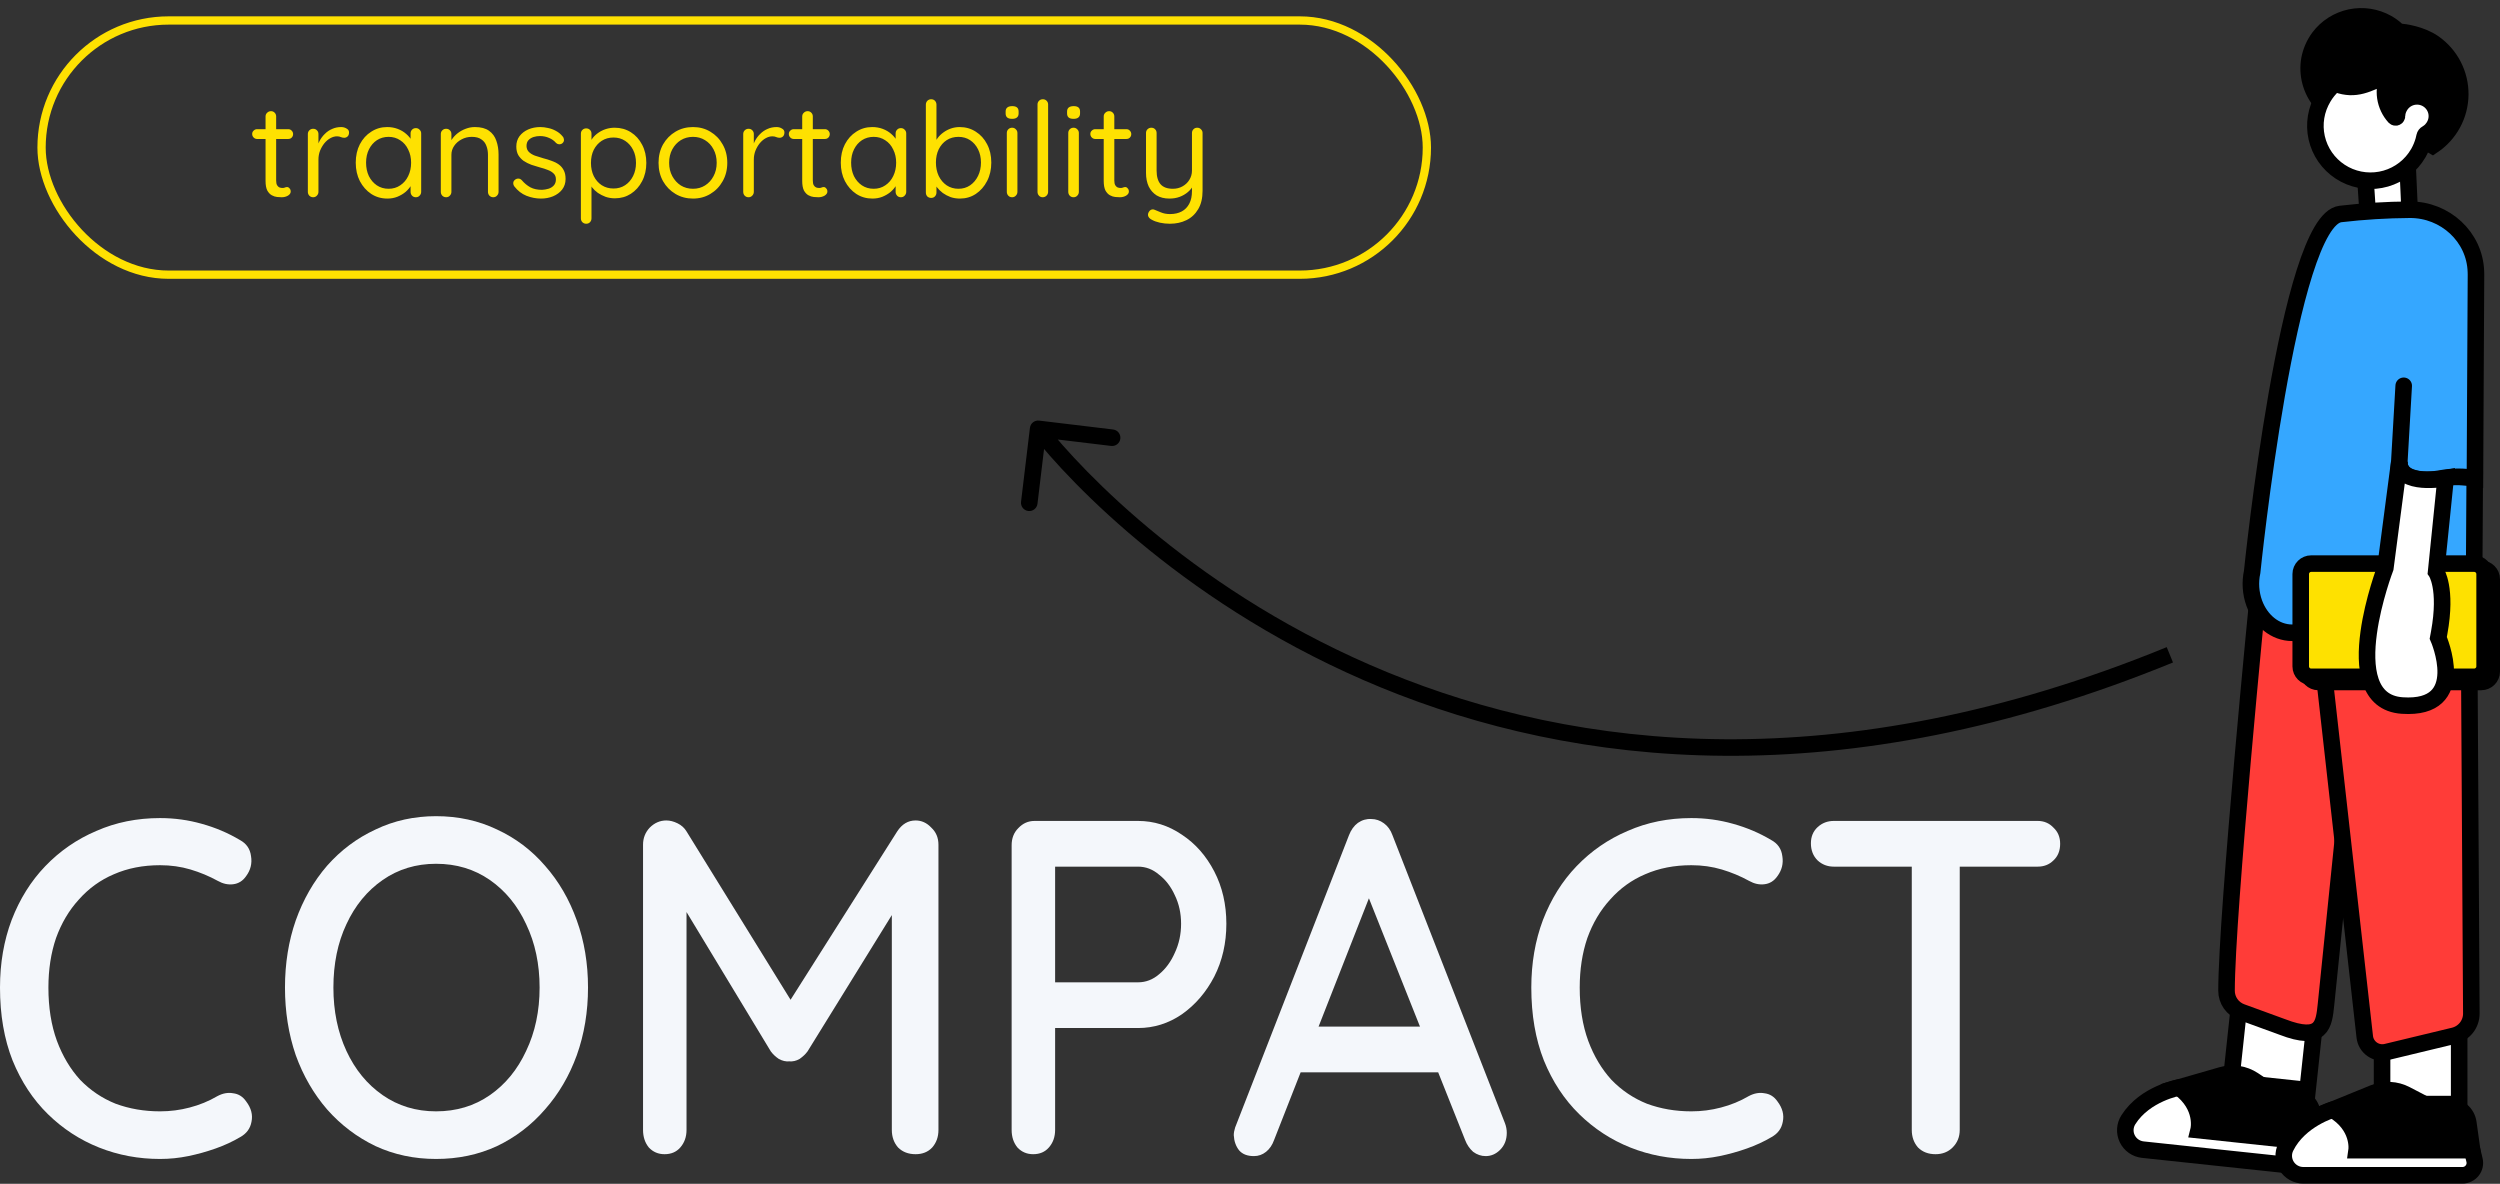 <svg width="302" height="143" viewBox="0 0 302 143" fill="none" xmlns="http://www.w3.org/2000/svg">
<rect x="0" y="0" width="302" height="143" fill="#333333" stroke="none"/>
<rect x="5.02" y="2.474" width="167.345" height="30.708" rx="15.354" stroke="#FEE101"/>
<path d="M31.055 15.604H34.815C34.986 15.604 35.125 15.662 35.231 15.78C35.349 15.897 35.407 16.036 35.407 16.196C35.407 16.366 35.349 16.511 35.231 16.628C35.125 16.735 34.986 16.788 34.815 16.788H31.055C30.895 16.788 30.757 16.729 30.639 16.612C30.522 16.494 30.463 16.351 30.463 16.18C30.463 16.02 30.522 15.886 30.639 15.78C30.757 15.662 30.895 15.604 31.055 15.604ZM32.735 13.428C32.917 13.428 33.066 13.492 33.183 13.62C33.301 13.737 33.359 13.886 33.359 14.068V21.796C33.359 22.052 33.397 22.244 33.471 22.372C33.546 22.5 33.642 22.59 33.759 22.644C33.887 22.686 34.01 22.708 34.127 22.708C34.234 22.708 34.325 22.692 34.399 22.66C34.485 22.617 34.581 22.596 34.687 22.596C34.794 22.596 34.89 22.649 34.975 22.756C35.071 22.852 35.119 22.98 35.119 23.14C35.119 23.332 35.007 23.497 34.783 23.636C34.559 23.764 34.309 23.828 34.031 23.828C33.882 23.828 33.695 23.817 33.471 23.796C33.258 23.774 33.045 23.705 32.831 23.588C32.618 23.471 32.437 23.279 32.287 23.012C32.149 22.735 32.079 22.351 32.079 21.86V14.068C32.079 13.886 32.143 13.737 32.271 13.62C32.399 13.492 32.554 13.428 32.735 13.428ZM37.828 23.828C37.647 23.828 37.492 23.764 37.364 23.636C37.247 23.508 37.188 23.353 37.188 23.172V16.196C37.188 16.015 37.247 15.865 37.364 15.748C37.492 15.62 37.647 15.556 37.828 15.556C38.02 15.556 38.175 15.62 38.292 15.748C38.409 15.865 38.468 16.015 38.468 16.196V18.308L38.276 17.972C38.34 17.641 38.452 17.321 38.612 17.012C38.783 16.692 38.996 16.409 39.252 16.164C39.508 15.908 39.801 15.71 40.132 15.572C40.463 15.422 40.825 15.348 41.22 15.348C41.455 15.348 41.668 15.406 41.86 15.524C42.063 15.63 42.164 15.785 42.164 15.988C42.164 16.212 42.105 16.377 41.988 16.484C41.871 16.59 41.737 16.644 41.588 16.644C41.449 16.644 41.316 16.617 41.188 16.564C41.06 16.5 40.9 16.468 40.708 16.468C40.441 16.468 40.175 16.543 39.908 16.692C39.652 16.831 39.412 17.033 39.188 17.3C38.975 17.567 38.799 17.87 38.66 18.212C38.532 18.543 38.468 18.9 38.468 19.284V23.172C38.468 23.353 38.404 23.508 38.276 23.636C38.159 23.764 38.009 23.828 37.828 23.828ZM50.238 15.476C50.42 15.476 50.569 15.54 50.686 15.668C50.814 15.785 50.878 15.934 50.878 16.116V23.172C50.878 23.353 50.814 23.508 50.686 23.636C50.569 23.764 50.42 23.828 50.238 23.828C50.046 23.828 49.892 23.764 49.774 23.636C49.657 23.508 49.598 23.353 49.598 23.172V21.652L49.902 21.62C49.902 21.855 49.822 22.11 49.662 22.388C49.502 22.665 49.284 22.927 49.006 23.172C48.729 23.407 48.398 23.604 48.014 23.764C47.641 23.913 47.236 23.988 46.798 23.988C46.073 23.988 45.422 23.801 44.846 23.428C44.27 23.044 43.812 22.526 43.47 21.876C43.14 21.225 42.974 20.484 42.974 19.652C42.974 18.809 43.14 18.068 43.47 17.428C43.812 16.777 44.27 16.27 44.846 15.908C45.422 15.534 46.062 15.348 46.766 15.348C47.225 15.348 47.652 15.422 48.046 15.572C48.441 15.721 48.782 15.924 49.07 16.18C49.369 16.436 49.598 16.718 49.758 17.028C49.929 17.337 50.014 17.646 50.014 17.956L49.598 17.86V16.116C49.598 15.934 49.657 15.785 49.774 15.668C49.892 15.54 50.046 15.476 50.238 15.476ZM46.942 22.804C47.476 22.804 47.945 22.665 48.35 22.388C48.766 22.11 49.086 21.737 49.31 21.268C49.545 20.788 49.662 20.249 49.662 19.652C49.662 19.065 49.545 18.537 49.31 18.068C49.086 17.588 48.766 17.215 48.35 16.948C47.945 16.671 47.476 16.532 46.942 16.532C46.42 16.532 45.95 16.665 45.534 16.932C45.129 17.198 44.809 17.567 44.574 18.036C44.34 18.505 44.222 19.044 44.222 19.652C44.222 20.249 44.334 20.788 44.558 21.268C44.793 21.737 45.113 22.11 45.518 22.388C45.934 22.665 46.409 22.804 46.942 22.804ZM57.362 15.348C58.088 15.348 58.658 15.497 59.074 15.796C59.49 16.095 59.784 16.494 59.954 16.996C60.136 17.497 60.226 18.057 60.226 18.676V23.172C60.226 23.353 60.162 23.508 60.034 23.636C59.917 23.764 59.768 23.828 59.586 23.828C59.405 23.828 59.25 23.764 59.122 23.636C59.005 23.508 58.946 23.353 58.946 23.172V18.708C58.946 18.302 58.882 17.94 58.754 17.62C58.637 17.289 58.434 17.028 58.146 16.836C57.869 16.633 57.485 16.532 56.994 16.532C56.546 16.532 56.136 16.633 55.762 16.836C55.389 17.028 55.09 17.289 54.866 17.62C54.642 17.94 54.53 18.302 54.53 18.708V23.172C54.53 23.353 54.466 23.508 54.338 23.636C54.221 23.764 54.072 23.828 53.89 23.828C53.709 23.828 53.554 23.764 53.426 23.636C53.309 23.508 53.25 23.353 53.25 23.172V16.196C53.25 16.015 53.309 15.865 53.426 15.748C53.554 15.62 53.709 15.556 53.89 15.556C54.082 15.556 54.237 15.62 54.354 15.748C54.472 15.865 54.53 16.015 54.53 16.196V17.332L54.21 17.684C54.264 17.407 54.386 17.129 54.578 16.852C54.77 16.564 55.01 16.308 55.298 16.084C55.586 15.86 55.906 15.684 56.258 15.556C56.61 15.417 56.978 15.348 57.362 15.348ZM62.13 22.516C62.034 22.377 61.992 22.233 62.002 22.084C62.013 21.924 62.103 21.785 62.274 21.668C62.381 21.593 62.504 21.561 62.642 21.572C62.791 21.582 62.925 21.652 63.042 21.78C63.341 22.132 63.682 22.415 64.066 22.628C64.45 22.831 64.919 22.932 65.474 22.932C65.73 22.921 65.986 22.878 66.242 22.804C66.498 22.729 66.712 22.601 66.882 22.42C67.064 22.228 67.154 21.977 67.154 21.668C67.154 21.369 67.064 21.134 66.882 20.964C66.701 20.782 66.466 20.639 66.178 20.532C65.89 20.415 65.576 20.313 65.234 20.228C64.882 20.132 64.535 20.025 64.194 19.908C63.853 19.78 63.544 19.625 63.266 19.444C62.999 19.252 62.781 19.017 62.61 18.74C62.45 18.452 62.37 18.105 62.37 17.7C62.37 17.22 62.498 16.804 62.754 16.452C63.021 16.1 63.373 15.828 63.81 15.636C64.258 15.444 64.743 15.348 65.266 15.348C65.565 15.348 65.874 15.385 66.194 15.46C66.525 15.524 66.845 15.641 67.154 15.812C67.463 15.972 67.736 16.196 67.97 16.484C68.066 16.59 68.12 16.724 68.13 16.884C68.141 17.044 68.072 17.188 67.922 17.316C67.805 17.401 67.671 17.439 67.522 17.428C67.383 17.417 67.266 17.364 67.17 17.268C66.946 17.001 66.663 16.799 66.322 16.66C65.992 16.511 65.624 16.436 65.218 16.436C64.962 16.436 64.712 16.473 64.466 16.548C64.221 16.622 64.013 16.75 63.842 16.932C63.682 17.102 63.602 17.343 63.602 17.652C63.613 17.94 63.709 18.174 63.89 18.356C64.072 18.537 64.317 18.686 64.626 18.804C64.936 18.91 65.277 19.017 65.65 19.124C65.992 19.209 66.317 19.311 66.626 19.428C66.946 19.535 67.234 19.678 67.49 19.86C67.746 20.041 67.949 20.276 68.098 20.564C68.248 20.841 68.322 21.193 68.322 21.62C68.322 22.11 68.183 22.537 67.906 22.9C67.629 23.252 67.261 23.524 66.802 23.716C66.354 23.897 65.869 23.988 65.346 23.988C64.76 23.988 64.178 23.876 63.602 23.652C63.037 23.428 62.546 23.049 62.13 22.516ZM74.252 15.428C74.978 15.428 75.628 15.609 76.204 15.972C76.78 16.334 77.234 16.836 77.564 17.476C77.906 18.116 78.076 18.852 78.076 19.684C78.076 20.505 77.906 21.241 77.564 21.892C77.234 22.532 76.78 23.038 76.204 23.412C75.639 23.774 74.999 23.956 74.284 23.956C73.89 23.956 73.516 23.897 73.164 23.78C72.823 23.652 72.508 23.492 72.22 23.3C71.943 23.097 71.708 22.873 71.516 22.628C71.324 22.372 71.186 22.121 71.1 21.876L71.452 21.652V26.372C71.452 26.553 71.394 26.708 71.276 26.836C71.159 26.964 71.004 27.028 70.812 27.028C70.631 27.028 70.476 26.964 70.348 26.836C70.231 26.718 70.172 26.564 70.172 26.372V16.148C70.172 15.966 70.231 15.817 70.348 15.7C70.476 15.572 70.631 15.508 70.812 15.508C71.004 15.508 71.159 15.572 71.276 15.7C71.394 15.817 71.452 15.966 71.452 16.148V17.572L71.212 17.444C71.287 17.177 71.415 16.921 71.596 16.676C71.788 16.43 72.018 16.217 72.284 16.036C72.562 15.844 72.866 15.694 73.196 15.588C73.538 15.481 73.89 15.428 74.252 15.428ZM74.108 16.612C73.575 16.612 73.1 16.745 72.684 17.012C72.279 17.279 71.959 17.641 71.724 18.1C71.5 18.558 71.388 19.087 71.388 19.684C71.388 20.27 71.5 20.799 71.724 21.268C71.959 21.737 72.279 22.105 72.684 22.372C73.1 22.639 73.575 22.772 74.108 22.772C74.642 22.772 75.111 22.639 75.516 22.372C75.922 22.105 76.242 21.737 76.476 21.268C76.711 20.799 76.828 20.27 76.828 19.684C76.828 19.087 76.711 18.558 76.476 18.1C76.242 17.641 75.922 17.279 75.516 17.012C75.111 16.745 74.642 16.612 74.108 16.612ZM87.856 19.668C87.856 20.5 87.67 21.241 87.296 21.892C86.934 22.543 86.438 23.055 85.808 23.428C85.19 23.801 84.491 23.988 83.712 23.988C82.934 23.988 82.23 23.801 81.6 23.428C80.971 23.055 80.47 22.543 80.096 21.892C79.734 21.241 79.552 20.5 79.552 19.668C79.552 18.836 79.734 18.095 80.096 17.444C80.47 16.793 80.971 16.281 81.6 15.908C82.23 15.534 82.934 15.348 83.712 15.348C84.491 15.348 85.19 15.534 85.808 15.908C86.438 16.281 86.934 16.793 87.296 17.444C87.67 18.095 87.856 18.836 87.856 19.668ZM86.576 19.668C86.576 19.049 86.448 18.505 86.192 18.036C85.947 17.567 85.606 17.198 85.168 16.932C84.742 16.665 84.256 16.532 83.712 16.532C83.168 16.532 82.678 16.665 82.24 16.932C81.814 17.198 81.472 17.567 81.216 18.036C80.96 18.505 80.832 19.049 80.832 19.668C80.832 20.276 80.96 20.814 81.216 21.284C81.472 21.753 81.814 22.127 82.24 22.404C82.678 22.671 83.168 22.804 83.712 22.804C84.256 22.804 84.742 22.671 85.168 22.404C85.606 22.127 85.947 21.753 86.192 21.284C86.448 20.814 86.576 20.276 86.576 19.668ZM90.422 23.828C90.24 23.828 90.086 23.764 89.958 23.636C89.84 23.508 89.782 23.353 89.782 23.172V16.196C89.782 16.015 89.84 15.865 89.958 15.748C90.086 15.62 90.24 15.556 90.422 15.556C90.614 15.556 90.768 15.62 90.886 15.748C91.003 15.865 91.062 16.015 91.062 16.196V18.308L90.87 17.972C90.934 17.641 91.046 17.321 91.206 17.012C91.376 16.692 91.59 16.409 91.846 16.164C92.102 15.908 92.395 15.71 92.726 15.572C93.056 15.422 93.419 15.348 93.814 15.348C94.048 15.348 94.262 15.406 94.454 15.524C94.656 15.63 94.758 15.785 94.758 15.988C94.758 16.212 94.699 16.377 94.582 16.484C94.464 16.59 94.331 16.644 94.182 16.644C94.043 16.644 93.91 16.617 93.782 16.564C93.654 16.5 93.494 16.468 93.302 16.468C93.035 16.468 92.768 16.543 92.502 16.692C92.246 16.831 92.006 17.033 91.782 17.3C91.568 17.567 91.392 17.87 91.254 18.212C91.126 18.543 91.062 18.9 91.062 19.284V23.172C91.062 23.353 90.998 23.508 90.87 23.636C90.752 23.764 90.603 23.828 90.422 23.828ZM95.883 15.604H99.644C99.814 15.604 99.953 15.662 100.06 15.78C100.177 15.897 100.236 16.036 100.236 16.196C100.236 16.366 100.177 16.511 100.06 16.628C99.953 16.735 99.814 16.788 99.644 16.788H95.883C95.724 16.788 95.585 16.729 95.468 16.612C95.35 16.494 95.291 16.351 95.291 16.18C95.291 16.02 95.35 15.886 95.468 15.78C95.585 15.662 95.724 15.604 95.883 15.604ZM97.564 13.428C97.745 13.428 97.894 13.492 98.011 13.62C98.129 13.737 98.188 13.886 98.188 14.068V21.796C98.188 22.052 98.225 22.244 98.299 22.372C98.374 22.5 98.47 22.59 98.588 22.644C98.716 22.686 98.838 22.708 98.956 22.708C99.062 22.708 99.153 22.692 99.228 22.66C99.313 22.617 99.409 22.596 99.516 22.596C99.622 22.596 99.718 22.649 99.803 22.756C99.9 22.852 99.948 22.98 99.948 23.14C99.948 23.332 99.835 23.497 99.612 23.636C99.388 23.764 99.137 23.828 98.859 23.828C98.71 23.828 98.523 23.817 98.299 23.796C98.086 23.774 97.873 23.705 97.659 23.588C97.446 23.471 97.265 23.279 97.115 23.012C96.977 22.735 96.907 22.351 96.907 21.86V14.068C96.907 13.886 96.972 13.737 97.1 13.62C97.228 13.492 97.382 13.428 97.564 13.428ZM108.832 15.476C109.013 15.476 109.163 15.54 109.28 15.668C109.408 15.785 109.472 15.934 109.472 16.116V23.172C109.472 23.353 109.408 23.508 109.28 23.636C109.163 23.764 109.013 23.828 108.832 23.828C108.64 23.828 108.485 23.764 108.368 23.636C108.251 23.508 108.192 23.353 108.192 23.172V21.652L108.496 21.62C108.496 21.855 108.416 22.11 108.256 22.388C108.096 22.665 107.877 22.927 107.6 23.172C107.323 23.407 106.992 23.604 106.608 23.764C106.235 23.913 105.829 23.988 105.392 23.988C104.667 23.988 104.016 23.801 103.44 23.428C102.864 23.044 102.405 22.526 102.064 21.876C101.733 21.225 101.568 20.484 101.568 19.652C101.568 18.809 101.733 18.068 102.064 17.428C102.405 16.777 102.864 16.27 103.44 15.908C104.016 15.534 104.656 15.348 105.36 15.348C105.819 15.348 106.245 15.422 106.64 15.572C107.035 15.721 107.376 15.924 107.664 16.18C107.963 16.436 108.192 16.718 108.352 17.028C108.523 17.337 108.608 17.646 108.608 17.956L108.192 17.86V16.116C108.192 15.934 108.251 15.785 108.368 15.668C108.485 15.54 108.64 15.476 108.832 15.476ZM105.536 22.804C106.069 22.804 106.539 22.665 106.944 22.388C107.36 22.11 107.68 21.737 107.904 21.268C108.139 20.788 108.256 20.249 108.256 19.652C108.256 19.065 108.139 18.537 107.904 18.068C107.68 17.588 107.36 17.215 106.944 16.948C106.539 16.671 106.069 16.532 105.536 16.532C105.013 16.532 104.544 16.665 104.128 16.932C103.723 17.198 103.403 17.567 103.168 18.036C102.933 18.505 102.816 19.044 102.816 19.652C102.816 20.249 102.928 20.788 103.152 21.268C103.387 21.737 103.707 22.11 104.112 22.388C104.528 22.665 105.003 22.804 105.536 22.804ZM115.924 15.348C116.649 15.348 117.3 15.534 117.876 15.908C118.452 16.27 118.905 16.772 119.236 17.412C119.577 18.052 119.748 18.793 119.748 19.636C119.748 20.479 119.577 21.225 119.236 21.876C118.905 22.526 118.452 23.044 117.876 23.428C117.311 23.801 116.671 23.988 115.956 23.988C115.561 23.988 115.188 23.929 114.836 23.812C114.495 23.684 114.18 23.518 113.892 23.316C113.615 23.102 113.38 22.873 113.188 22.628C112.996 22.372 112.857 22.121 112.772 21.876L113.124 21.652V23.252C113.124 23.433 113.065 23.588 112.948 23.716C112.831 23.844 112.676 23.908 112.484 23.908C112.303 23.908 112.148 23.849 112.02 23.732C111.903 23.604 111.844 23.444 111.844 23.252V12.644C111.844 12.463 111.903 12.308 112.02 12.18C112.148 12.052 112.303 11.988 112.484 11.988C112.676 11.988 112.831 12.052 112.948 12.18C113.065 12.308 113.124 12.463 113.124 12.644V17.572L112.884 17.444C112.959 17.177 113.087 16.921 113.268 16.676C113.46 16.42 113.689 16.196 113.956 16.004C114.233 15.801 114.537 15.641 114.868 15.524C115.209 15.406 115.561 15.348 115.924 15.348ZM115.78 16.532C115.247 16.532 114.772 16.665 114.356 16.932C113.951 17.198 113.631 17.567 113.396 18.036C113.172 18.505 113.06 19.038 113.06 19.636C113.06 20.233 113.172 20.772 113.396 21.252C113.631 21.732 113.951 22.11 114.356 22.388C114.772 22.665 115.247 22.804 115.78 22.804C116.313 22.804 116.783 22.665 117.188 22.388C117.593 22.11 117.913 21.732 118.148 21.252C118.383 20.772 118.5 20.233 118.5 19.636C118.5 19.038 118.383 18.505 118.148 18.036C117.913 17.567 117.593 17.198 117.188 16.932C116.783 16.665 116.313 16.532 115.78 16.532ZM122.904 23.172C122.904 23.353 122.84 23.508 122.712 23.636C122.595 23.764 122.446 23.828 122.264 23.828C122.072 23.828 121.918 23.764 121.8 23.636C121.683 23.508 121.624 23.353 121.624 23.172V16.068C121.624 15.886 121.683 15.737 121.8 15.62C121.928 15.492 122.083 15.428 122.264 15.428C122.446 15.428 122.595 15.492 122.712 15.62C122.84 15.737 122.904 15.886 122.904 16.068V23.172ZM122.264 14.356C121.998 14.356 121.8 14.303 121.672 14.196C121.544 14.089 121.48 13.924 121.48 13.7V13.476C121.48 13.252 121.55 13.086 121.688 12.98C121.827 12.873 122.024 12.82 122.28 12.82C122.536 12.82 122.728 12.873 122.856 12.98C122.984 13.086 123.048 13.252 123.048 13.476V13.7C123.048 13.924 122.979 14.089 122.84 14.196C122.712 14.303 122.52 14.356 122.264 14.356ZM126.612 23.172C126.612 23.353 126.548 23.508 126.42 23.636C126.292 23.764 126.137 23.828 125.956 23.828C125.774 23.828 125.625 23.764 125.508 23.636C125.39 23.508 125.332 23.353 125.332 23.172V12.628C125.332 12.447 125.39 12.297 125.508 12.18C125.636 12.052 125.79 11.988 125.972 11.988C126.164 11.988 126.318 12.052 126.436 12.18C126.553 12.297 126.612 12.447 126.612 12.628V23.172ZM130.326 23.172C130.326 23.353 130.262 23.508 130.134 23.636C130.017 23.764 129.867 23.828 129.686 23.828C129.494 23.828 129.339 23.764 129.222 23.636C129.105 23.508 129.046 23.353 129.046 23.172V16.068C129.046 15.886 129.105 15.737 129.222 15.62C129.35 15.492 129.505 15.428 129.686 15.428C129.867 15.428 130.017 15.492 130.134 15.62C130.262 15.737 130.326 15.886 130.326 16.068V23.172ZM129.686 14.356C129.419 14.356 129.222 14.303 129.094 14.196C128.966 14.089 128.902 13.924 128.902 13.7V13.476C128.902 13.252 128.971 13.086 129.11 12.98C129.249 12.873 129.446 12.82 129.702 12.82C129.958 12.82 130.15 12.873 130.278 12.98C130.406 13.086 130.47 13.252 130.47 13.476V13.7C130.47 13.924 130.401 14.089 130.262 14.196C130.134 14.303 129.942 14.356 129.686 14.356ZM132.305 15.604H136.065C136.236 15.604 136.375 15.662 136.481 15.78C136.599 15.897 136.657 16.036 136.657 16.196C136.657 16.366 136.599 16.511 136.481 16.628C136.375 16.735 136.236 16.788 136.065 16.788H132.305C132.145 16.788 132.007 16.729 131.889 16.612C131.772 16.494 131.713 16.351 131.713 16.18C131.713 16.02 131.772 15.886 131.889 15.78C132.007 15.662 132.145 15.604 132.305 15.604ZM133.985 13.428C134.167 13.428 134.316 13.492 134.433 13.62C134.551 13.737 134.609 13.886 134.609 14.068V21.796C134.609 22.052 134.647 22.244 134.721 22.372C134.796 22.5 134.892 22.59 135.009 22.644C135.137 22.686 135.26 22.708 135.377 22.708C135.484 22.708 135.575 22.692 135.649 22.66C135.735 22.617 135.831 22.596 135.937 22.596C136.044 22.596 136.14 22.649 136.225 22.756C136.321 22.852 136.369 22.98 136.369 23.14C136.369 23.332 136.257 23.497 136.033 23.636C135.809 23.764 135.559 23.828 135.281 23.828C135.132 23.828 134.945 23.817 134.721 23.796C134.508 23.774 134.295 23.705 134.081 23.588C133.868 23.471 133.687 23.279 133.537 23.012C133.399 22.735 133.329 22.351 133.329 21.86V14.068C133.329 13.886 133.393 13.737 133.521 13.62C133.649 13.492 133.804 13.428 133.985 13.428ZM144.63 15.428C144.811 15.428 144.961 15.492 145.078 15.62C145.206 15.737 145.27 15.886 145.27 16.068V23.044C145.27 23.94 145.094 24.681 144.742 25.268C144.39 25.865 143.915 26.308 143.318 26.596C142.731 26.884 142.065 27.028 141.318 27.028C140.902 27.028 140.502 26.985 140.118 26.9C139.734 26.814 139.419 26.703 139.174 26.564C138.971 26.468 138.827 26.345 138.742 26.196C138.667 26.057 138.657 25.908 138.71 25.748C138.785 25.556 138.891 25.422 139.03 25.348C139.179 25.273 139.334 25.273 139.494 25.348C139.665 25.422 139.91 25.524 140.23 25.652C140.561 25.791 140.929 25.86 141.334 25.86C141.889 25.86 142.363 25.753 142.758 25.54C143.153 25.326 143.457 25.012 143.67 24.596C143.883 24.191 143.99 23.684 143.99 23.076V21.94L144.182 22.34C144.011 22.671 143.782 22.959 143.494 23.204C143.206 23.449 142.875 23.641 142.502 23.78C142.129 23.919 141.718 23.988 141.27 23.988C140.662 23.988 140.145 23.86 139.718 23.604C139.302 23.337 138.982 22.974 138.758 22.516C138.545 22.047 138.438 21.508 138.438 20.9V16.068C138.438 15.886 138.497 15.737 138.614 15.62C138.742 15.492 138.897 15.428 139.078 15.428C139.27 15.428 139.425 15.492 139.542 15.62C139.659 15.737 139.718 15.886 139.718 16.068V20.612C139.718 21.337 139.878 21.887 140.198 22.26C140.518 22.622 141.014 22.804 141.686 22.804C142.113 22.804 142.497 22.708 142.838 22.516C143.19 22.324 143.467 22.062 143.67 21.732C143.883 21.39 143.99 21.017 143.99 20.612V16.068C143.99 15.886 144.049 15.737 144.166 15.62C144.283 15.492 144.438 15.428 144.63 15.428Z" fill="#FEE101"/>
<path d="M28.971 101.469C29.765 101.891 30.216 102.543 30.325 103.425C30.469 104.307 30.27 105.112 29.729 105.84C29.332 106.415 28.808 106.741 28.159 106.818C27.545 106.895 26.931 106.76 26.317 106.415C25.271 105.84 24.169 105.38 23.014 105.035C21.859 104.69 20.632 104.517 19.332 104.517C17.274 104.517 15.415 104.882 13.754 105.61C12.13 106.3 10.722 107.316 9.531 108.658C8.339 109.962 7.419 111.515 6.769 113.317C6.155 115.119 5.848 117.113 5.848 119.298C5.848 121.713 6.191 123.861 6.877 125.739C7.563 127.58 8.502 129.152 9.693 130.455C10.921 131.721 12.347 132.679 13.971 133.331C15.632 133.944 17.419 134.251 19.332 134.251C20.559 134.251 21.751 134.098 22.906 133.791C24.097 133.484 25.216 133.024 26.263 132.411C26.913 132.066 27.545 131.951 28.159 132.066C28.808 132.142 29.332 132.468 29.729 133.043C30.343 133.848 30.559 134.673 30.379 135.516C30.234 136.321 29.783 136.935 29.025 137.357C28.122 137.893 27.13 138.354 26.047 138.737C24.964 139.12 23.863 139.427 22.744 139.657C21.624 139.887 20.487 140.002 19.332 140.002C16.733 140.002 14.278 139.542 11.967 138.622C9.657 137.702 7.599 136.36 5.794 134.596C3.989 132.832 2.563 130.666 1.516 128.097C0.505 125.528 0 122.595 0 119.298C0 116.346 0.469 113.623 1.408 111.131C2.383 108.601 3.736 106.435 5.469 104.632C7.238 102.792 9.296 101.373 11.643 100.377C13.989 99.341 16.552 98.824 19.332 98.824C21.065 98.824 22.744 99.054 24.368 99.514C26.029 99.974 27.563 100.626 28.971 101.469Z" fill="#F4F7FB"/>
<path d="M71.032 119.298C71.032 122.212 70.581 124.934 69.679 127.465C68.776 129.957 67.495 132.142 65.834 134.021C64.209 135.9 62.278 137.376 60.04 138.449C57.801 139.485 55.347 140.002 52.675 140.002C50.04 140.002 47.603 139.485 45.365 138.449C43.127 137.376 41.177 135.9 39.516 134.021C37.892 132.142 36.628 129.957 35.726 127.465C34.859 124.934 34.426 122.212 34.426 119.298C34.426 116.384 34.859 113.681 35.726 111.189C36.628 108.658 37.892 106.454 39.516 104.575C41.177 102.696 43.127 101.239 45.365 100.204C47.603 99.13 50.04 98.594 52.675 98.594C55.347 98.594 57.801 99.13 60.04 100.204C62.278 101.239 64.209 102.696 65.834 104.575C67.495 106.454 68.776 108.658 69.679 111.189C70.581 113.681 71.032 116.384 71.032 119.298ZM65.184 119.298C65.184 116.461 64.643 113.911 63.56 111.649C62.513 109.387 61.051 107.604 59.173 106.3C57.296 104.997 55.13 104.345 52.675 104.345C50.256 104.345 48.108 104.997 46.231 106.3C44.354 107.604 42.892 109.387 41.845 111.649C40.798 113.873 40.275 116.422 40.275 119.298C40.275 122.135 40.798 124.685 41.845 126.947C42.892 129.209 44.354 130.992 46.231 132.296C48.108 133.599 50.256 134.251 52.675 134.251C55.13 134.251 57.296 133.599 59.173 132.296C61.051 130.992 62.513 129.209 63.56 126.947C64.643 124.685 65.184 122.135 65.184 119.298Z" fill="#F4F7FB"/>
<path d="M80.495 99.111C80.928 99.111 81.379 99.226 81.849 99.456C82.318 99.686 82.679 100.012 82.932 100.434L96.686 122.691L94.358 122.576L108.383 100.434C108.96 99.552 109.701 99.111 110.603 99.111C111.325 99.111 111.957 99.399 112.498 99.974C113.076 100.511 113.365 101.201 113.365 102.044V136.494C113.365 137.337 113.112 138.047 112.607 138.622C112.101 139.159 111.433 139.427 110.603 139.427C109.737 139.427 109.033 139.159 108.491 138.622C107.986 138.047 107.733 137.337 107.733 136.494V107.336L109.466 107.738L97.553 127.005C97.3 127.35 96.975 127.656 96.578 127.925C96.181 128.155 95.766 128.251 95.332 128.212C94.935 128.251 94.52 128.155 94.087 127.925C93.69 127.656 93.365 127.35 93.112 127.005L81.632 108.026L82.932 105.725V136.494C82.932 137.337 82.679 138.047 82.174 138.622C81.704 139.159 81.073 139.427 80.278 139.427C79.52 139.427 78.888 139.159 78.383 138.622C77.914 138.047 77.679 137.337 77.679 136.494V102.044C77.679 101.239 77.95 100.549 78.491 99.974C79.069 99.399 79.737 99.111 80.495 99.111Z" fill="#F4F7FB"/>
<path d="M137.476 99.169C139.39 99.169 141.159 99.725 142.783 100.837C144.408 101.91 145.707 103.386 146.682 105.265C147.657 107.144 148.144 109.253 148.144 111.591C148.144 113.93 147.657 116.058 146.682 117.975C145.707 119.854 144.408 121.368 142.783 122.519C141.159 123.631 139.39 124.186 137.476 124.186H127.025L127.458 123.266V136.494C127.458 137.337 127.206 138.047 126.7 138.622C126.231 139.159 125.599 139.427 124.805 139.427C124.047 139.427 123.415 139.159 122.91 138.622C122.44 138.047 122.206 137.337 122.206 136.494V102.102C122.206 101.258 122.477 100.568 123.018 100.032C123.56 99.456 124.209 99.169 124.968 99.169H137.476ZM137.476 118.665C138.415 118.665 139.263 118.339 140.022 117.688C140.816 117.036 141.448 116.173 141.917 115.1C142.422 114.026 142.675 112.857 142.675 111.591C142.675 110.326 142.422 109.176 141.917 108.141C141.448 107.105 140.816 106.281 140.022 105.668C139.263 105.016 138.415 104.69 137.476 104.69H126.917L127.458 103.827V119.413L126.971 118.665H137.476Z" fill="#F4F7FB"/>
<path d="M166.098 106.645L153.914 137.702C153.697 138.315 153.372 138.794 152.939 139.14C152.506 139.485 152.019 139.657 151.477 139.657C150.683 139.657 150.087 139.427 149.69 138.967C149.293 138.469 149.076 137.855 149.04 137.127C149.04 136.858 149.094 136.552 149.203 136.206L162.957 100.894C163.21 100.242 163.571 99.744 164.04 99.399C164.546 99.054 165.087 98.9 165.665 98.939C166.206 98.939 166.712 99.111 167.181 99.456C167.65 99.802 167.993 100.281 168.21 100.894L181.802 135.689C181.946 136.072 182.018 136.456 182.018 136.839C182.018 137.683 181.748 138.373 181.206 138.909C180.701 139.408 180.123 139.657 179.473 139.657C178.932 139.657 178.426 139.485 177.957 139.14C177.524 138.756 177.199 138.277 176.982 137.702L164.69 106.818L166.098 106.645ZM156.08 129.535L158.517 124.014H173.842L174.762 129.535H156.08Z" fill="#F4F7FB"/>
<path d="M213.952 101.469C214.747 101.891 215.198 102.543 215.306 103.425C215.451 104.307 215.252 105.112 214.711 105.84C214.313 106.415 213.79 106.741 213.14 106.818C212.526 106.895 211.913 106.76 211.299 106.415C210.252 105.84 209.151 105.38 207.996 105.035C206.841 104.69 205.613 104.517 204.313 104.517C202.256 104.517 200.397 104.882 198.736 105.61C197.111 106.3 195.703 107.316 194.512 108.658C193.321 109.962 192.4 111.515 191.75 113.317C191.137 115.119 190.83 117.113 190.83 119.298C190.83 121.713 191.173 123.861 191.859 125.739C192.545 127.58 193.483 129.152 194.675 130.455C195.902 131.721 197.328 132.679 198.953 133.331C200.613 133.944 202.4 134.251 204.313 134.251C205.541 134.251 206.732 134.098 207.887 133.791C209.079 133.484 210.198 133.024 211.245 132.411C211.895 132.066 212.526 131.951 213.14 132.066C213.79 132.142 214.313 132.468 214.711 133.043C215.324 133.848 215.541 134.673 215.36 135.516C215.216 136.321 214.765 136.935 214.007 137.357C213.104 137.893 212.111 138.354 211.028 138.737C209.945 139.12 208.844 139.427 207.725 139.657C206.606 139.887 205.469 140.002 204.313 140.002C201.714 140.002 199.259 139.542 196.949 138.622C194.638 137.702 192.581 136.36 190.776 134.596C188.971 132.832 187.545 130.666 186.498 128.097C185.487 125.528 184.982 122.595 184.982 119.298C184.982 116.346 185.451 113.623 186.389 111.131C187.364 108.601 188.718 106.435 190.451 104.632C192.22 102.792 194.277 101.373 196.624 100.377C198.971 99.341 201.534 98.824 204.313 98.824C206.046 98.824 207.725 99.054 209.35 99.514C211.01 99.974 212.544 100.626 213.952 101.469Z" fill="#F4F7FB"/>
<path d="M233.812 139.427C232.946 139.427 232.242 139.159 231.7 138.622C231.195 138.047 230.942 137.337 230.942 136.494V102.044H236.736V136.494C236.736 137.337 236.447 138.047 235.87 138.622C235.328 139.159 234.642 139.427 233.812 139.427ZM221.52 104.69C220.762 104.69 220.112 104.441 219.57 103.942C219.029 103.406 218.758 102.715 218.758 101.872C218.758 101.067 219.029 100.415 219.57 99.916C220.112 99.418 220.762 99.169 221.52 99.169H246.158C246.917 99.169 247.548 99.437 248.054 99.974C248.595 100.472 248.866 101.124 248.866 101.929C248.866 102.773 248.595 103.444 248.054 103.942C247.548 104.441 246.917 104.69 246.158 104.69H221.52Z" fill="#F4F7FB"/>
<path d="M285.504 17.981L286.077 26.625H291.137L290.691 16.7L285.504 17.981Z" fill="white" stroke="black" stroke-width="2" stroke-miterlimit="10" stroke-linecap="round"/>
<path d="M278.985 7.152C278.824 8.057 278.861 8.987 279.096 9.877C279.33 10.767 279.755 11.596 280.343 12.306C280.428 12.12 280.529 11.956 280.623 11.785C280.956 11.216 281.374 10.7 281.862 10.254C281.922 10.202 281.995 10.168 282.074 10.154C282.152 10.141 282.233 10.149 282.307 10.178C284.547 10.976 285.983 10.146 288.401 9.042C288.419 9.033 288.44 9.03 288.459 9.034C288.479 9.037 288.498 9.047 288.512 9.061C288.526 9.075 288.535 9.094 288.539 9.113C288.542 9.133 288.539 9.154 288.53 9.172C288.146 9.977 288.01 10.878 288.14 11.761C288.27 12.643 288.66 13.467 289.26 14.129C289.282 14.153 289.311 14.169 289.344 14.176C289.376 14.184 289.409 14.181 289.44 14.169C289.47 14.157 289.496 14.136 289.515 14.109C289.533 14.082 289.543 14.05 289.544 14.017C289.55 13.607 289.664 13.206 289.874 12.853C290.093 12.479 290.41 12.172 290.791 11.964C291.172 11.757 291.602 11.656 292.036 11.674C292.45 11.69 292.853 11.813 293.205 12.031C293.557 12.249 293.847 12.554 294.045 12.917C294.244 13.279 294.345 13.687 294.338 14.1C294.332 14.513 294.218 14.917 294.008 15.273C293.978 15.323 293.944 15.37 293.911 15.418C293.838 15.531 293.757 15.637 293.666 15.736L293.537 15.853C293.494 15.895 293.447 15.934 293.397 15.969C293.316 16.029 293.231 16.085 293.143 16.136C293.079 16.172 293.023 16.221 292.979 16.28C292.935 16.34 292.904 16.408 292.889 16.48C292.858 16.64 292.818 16.8 292.775 16.96L293.864 17.596C294.879 16.915 295.713 15.999 296.294 14.925C296.875 13.852 297.185 12.654 297.198 11.435C297.211 10.216 296.927 9.011 296.369 7.926C295.811 6.841 294.997 5.906 293.997 5.204C292.482 4.148 290.43 3.872 289.846 3.833C289.769 3.828 289.697 3.796 289.642 3.742C289.261 3.374 288.833 3.055 288.371 2.793C287.021 2.035 285.44 1.792 283.923 2.111C282.407 2.43 281.059 3.288 280.132 4.525C279.556 5.304 279.165 6.202 278.985 7.152Z" fill="black" stroke="black" stroke-width="2" stroke-miterlimit="10" stroke-linecap="round"/>
<path d="M280.641 11.791C280.539 11.962 280.455 12.133 280.361 12.312C279.611 13.858 279.492 15.634 280.029 17.267C280.566 18.899 281.718 20.26 283.242 21.063C284.766 21.866 286.543 22.049 288.2 21.573C289.856 21.098 291.263 20 292.124 18.512L292.156 18.46C292.422 17.985 292.63 17.48 292.778 16.957C292.82 16.797 292.86 16.637 292.891 16.477C292.907 16.404 292.938 16.336 292.983 16.276C293.028 16.217 293.085 16.168 293.151 16.133C293.239 16.082 293.323 16.026 293.405 15.965C293.455 15.931 293.501 15.892 293.545 15.85L293.674 15.733C293.765 15.637 293.848 15.534 293.922 15.424C293.956 15.376 293.989 15.329 294.019 15.279C294.186 15.008 294.298 14.707 294.346 14.393C294.395 14.079 294.381 13.758 294.304 13.45C294.227 13.142 294.088 12.852 293.897 12.597C293.706 12.342 293.466 12.129 293.191 11.968C292.916 11.807 292.612 11.702 292.295 11.66C291.979 11.618 291.658 11.639 291.35 11.722C291.042 11.805 290.754 11.949 290.502 12.144C290.251 12.34 290.041 12.583 289.885 12.861C289.675 13.213 289.561 13.615 289.555 14.025C289.555 14.058 289.545 14.09 289.526 14.117C289.508 14.144 289.482 14.165 289.451 14.177C289.42 14.189 289.387 14.191 289.355 14.184C289.323 14.177 289.294 14.161 289.271 14.137C288.671 13.475 288.281 12.651 288.151 11.768C288.021 10.886 288.157 9.985 288.541 9.18C288.55 9.162 288.553 9.141 288.55 9.121C288.547 9.101 288.537 9.083 288.523 9.069C288.509 9.054 288.491 9.045 288.471 9.041C288.451 9.038 288.43 9.041 288.412 9.049C285.993 10.156 284.562 10.982 282.322 10.184C282.248 10.155 282.167 10.147 282.089 10.16C282.011 10.174 281.937 10.208 281.877 10.26C281.391 10.706 280.974 11.222 280.641 11.791Z" fill="white" stroke="black" stroke-width="2" stroke-miterlimit="10" stroke-linecap="round"/>
<path d="M297.067 119.846H287.754V133.369H297.067V119.846Z" fill="white" stroke="black" stroke-width="2" stroke-miterlimit="10" stroke-linecap="round"/>
<path d="M280.198 118.231L270.938 117.245L269.495 130.692L278.755 131.678L280.198 118.231Z" fill="white" stroke="black" stroke-width="2" stroke-miterlimit="10" stroke-linecap="round"/>
<path d="M263.223 131.37C263.223 131.37 259.125 132.088 257.112 135.258C256.894 135.596 256.766 135.984 256.741 136.385C256.716 136.786 256.794 137.187 256.968 137.55C257.142 137.912 257.407 138.224 257.736 138.456C258.066 138.688 258.449 138.833 258.85 138.876L277.979 140.912C278.203 140.936 278.431 140.909 278.643 140.833C278.856 140.756 279.048 140.633 279.206 140.472C279.364 140.311 279.483 140.116 279.555 139.902C279.626 139.688 279.648 139.461 279.618 139.238L279.456 138.011" fill="white"/>
<path d="M263.223 131.37C263.223 131.37 259.125 132.088 257.112 135.258C256.894 135.596 256.766 135.984 256.741 136.385C256.716 136.786 256.794 137.187 256.968 137.55C257.142 137.912 257.407 138.224 257.736 138.456C258.066 138.688 258.449 138.833 258.85 138.876L277.979 140.912C278.203 140.936 278.431 140.909 278.643 140.833C278.856 140.756 279.048 140.633 279.206 140.472C279.364 140.311 279.483 140.116 279.555 139.902C279.626 139.688 279.648 139.461 279.618 139.238L279.456 138.011" stroke="black" stroke-width="2" stroke-miterlimit="10" stroke-linecap="round"/>
<path d="M263.223 131.369L268.387 129.881C269.029 129.696 269.704 129.652 270.364 129.754C271.025 129.855 271.655 130.099 272.211 130.468L274.694 132.117L277.276 132.42C277.837 132.486 278.356 132.75 278.738 133.165C279.12 133.58 279.34 134.117 279.358 134.68L279.461 138.004L265.588 136.527C265.588 136.527 266.315 133.649 263.223 131.369Z" fill="black" stroke="black" stroke-width="2" stroke-miterlimit="10" stroke-linecap="round"/>
<path d="M272.832 71.134C272.832 71.134 268.969 110.302 268.965 119.683C268.964 120.244 269.137 120.792 269.459 121.253C269.782 121.713 270.239 122.063 270.768 122.256L275.713 124.06C280.49 125.9 280.729 123.798 280.981 121.339L285.679 75.405L272.832 71.134Z" fill="#FF3C38" stroke="black" stroke-width="2" stroke-miterlimit="10" stroke-linecap="round"/>
<path d="M280.076 75.541L285.664 125.257C285.698 125.556 285.796 125.844 285.95 126.103C286.104 126.361 286.311 126.584 286.558 126.757C286.806 126.93 287.087 127.048 287.383 127.105C287.679 127.162 287.985 127.155 288.278 127.085L296.419 125.123C297.026 124.977 297.565 124.631 297.95 124.141C298.334 123.651 298.542 123.046 298.538 122.424L298.26 75.549L280.076 75.541Z" fill="#FF3C38" stroke="black" stroke-width="2" stroke-miterlimit="10" stroke-linecap="round"/>
<path d="M298.948 57.773L298.867 71.015C298.859 72.457 298.279 73.836 297.253 74.852C296.227 75.868 294.839 76.438 293.393 76.438C294.379 71.019 293.02 69.077 293.02 69.077L294.172 57.773C295.755 57.537 297.364 57.537 298.948 57.773Z" fill="#35A7FF" stroke="black" stroke-width="2" stroke-miterlimit="10" stroke-linecap="round"/>
<path d="M289.836 55.785L290.685 43.352" stroke="black" stroke-width="2" stroke-miterlimit="10" stroke-linecap="round"/>
<path d="M281.786 134.054C281.786 134.054 277.787 135.201 276.123 138.566C275.944 138.925 275.859 139.324 275.877 139.725C275.896 140.126 276.017 140.516 276.229 140.857C276.441 141.198 276.736 141.48 277.088 141.675C277.44 141.871 277.836 141.974 278.239 141.974H297.47C297.695 141.974 297.918 141.923 298.121 141.824C298.324 141.726 298.502 141.583 298.642 141.406C298.781 141.23 298.879 141.024 298.927 140.804C298.976 140.584 298.973 140.357 298.92 140.138L298.629 138.933" fill="white"/>
<path d="M281.786 134.054C281.786 134.054 277.787 135.201 276.123 138.566C275.944 138.925 275.859 139.324 275.877 139.725C275.896 140.126 276.017 140.516 276.229 140.857C276.441 141.198 276.736 141.48 277.088 141.675C277.44 141.871 277.836 141.974 278.239 141.974H297.47C297.695 141.974 297.918 141.923 298.121 141.824C298.324 141.726 298.502 141.583 298.642 141.406C298.781 141.23 298.879 141.024 298.927 140.804C298.976 140.584 298.973 140.357 298.92 140.138L298.629 138.933" stroke="black" stroke-width="2" stroke-miterlimit="10" stroke-linecap="round"/>
<path d="M281.785 134.054L286.759 132.026C287.378 131.775 288.045 131.662 288.713 131.694C289.381 131.726 290.034 131.903 290.626 132.212L293.27 133.587L295.865 133.617C296.43 133.623 296.974 133.831 297.398 134.203C297.821 134.576 298.097 135.087 298.174 135.644L298.634 138.939H284.681C284.681 138.939 285.103 135.996 281.785 134.054Z" fill="black" stroke="black" stroke-width="2" stroke-miterlimit="10" stroke-linecap="round"/>
<path d="M299.099 33.176L299.052 42.01L298.972 57.775C297.644 57.538 296.285 57.538 294.958 57.775C294.958 57.775 289.84 58.842 289.84 55.782L289.683 57.775L288.828 68.604C288.038 71.162 287.471 73.784 287.133 76.439H276.903C274.808 76.439 273.075 74.936 272.315 72.869C271.878 71.656 271.789 70.345 272.06 69.084C272.06 69.084 276.402 26.552 282.736 25.849C285.518 25.524 288.317 25.352 291.119 25.334C295.363 25.319 298.961 28.602 299.091 32.83C299.097 32.942 299.099 33.059 299.099 33.176Z" fill="#35A7FF" stroke="black" stroke-width="2" stroke-miterlimit="10" stroke-linecap="round"/>
<path d="M289.836 55.784L290.368 46.604" stroke="black" stroke-width="2" stroke-miterlimit="10" stroke-linecap="round"/>
<path d="M299.734 68.704H280.051C279.352 68.704 278.785 69.268 278.785 69.965V81.12C278.785 81.817 279.352 82.381 280.051 82.381H299.734C300.433 82.381 301 81.817 301 81.12V69.965C301 69.268 300.433 68.704 299.734 68.704Z" fill="#FEE100" stroke="black" stroke-width="2" stroke-miterlimit="10" stroke-linecap="round"/>
<path d="M298.877 68.084H279.194C278.494 68.084 277.928 68.649 277.928 69.346V80.501C277.928 81.197 278.494 81.762 279.194 81.762H298.877C299.576 81.762 300.142 81.197 300.142 80.501V69.346C300.142 68.649 299.576 68.084 298.877 68.084Z" fill="#FEE100" stroke="black" stroke-width="2" stroke-miterlimit="10" stroke-linecap="round"/>
<path d="M294.544 77.059C294.544 77.059 298.381 85.783 290.19 85.229C286.006 84.944 285.565 80.612 286.137 76.442C286.68 72.45 288.151 68.607 288.151 68.607L289.832 55.785C289.832 58.845 295.433 57.777 295.433 57.777L294.281 69.081C294.281 69.081 295.64 71.023 294.654 76.442C294.626 76.643 294.587 76.849 294.544 77.059Z" fill="white" stroke="black" stroke-width="2" stroke-miterlimit="10" stroke-linecap="round"/>
<path d="M124.416 51.681C124.482 51.133 124.98 50.742 125.528 50.808L134.464 51.883C135.012 51.949 135.403 52.447 135.337 52.995C135.271 53.544 134.773 53.935 134.225 53.869L126.282 52.913L125.327 60.855C125.261 61.404 124.763 61.795 124.214 61.729C123.666 61.663 123.275 61.165 123.341 60.617L124.416 51.681ZM262.498 80.026C222.252 96.498 190.111 92.606 166.851 83.062C143.627 73.533 129.316 58.395 124.622 52.418L126.195 51.183C130.736 56.965 144.785 71.847 167.61 81.212C190.401 90.563 221.997 94.442 261.74 78.175L262.498 80.026Z" fill="black"/>
</svg>
